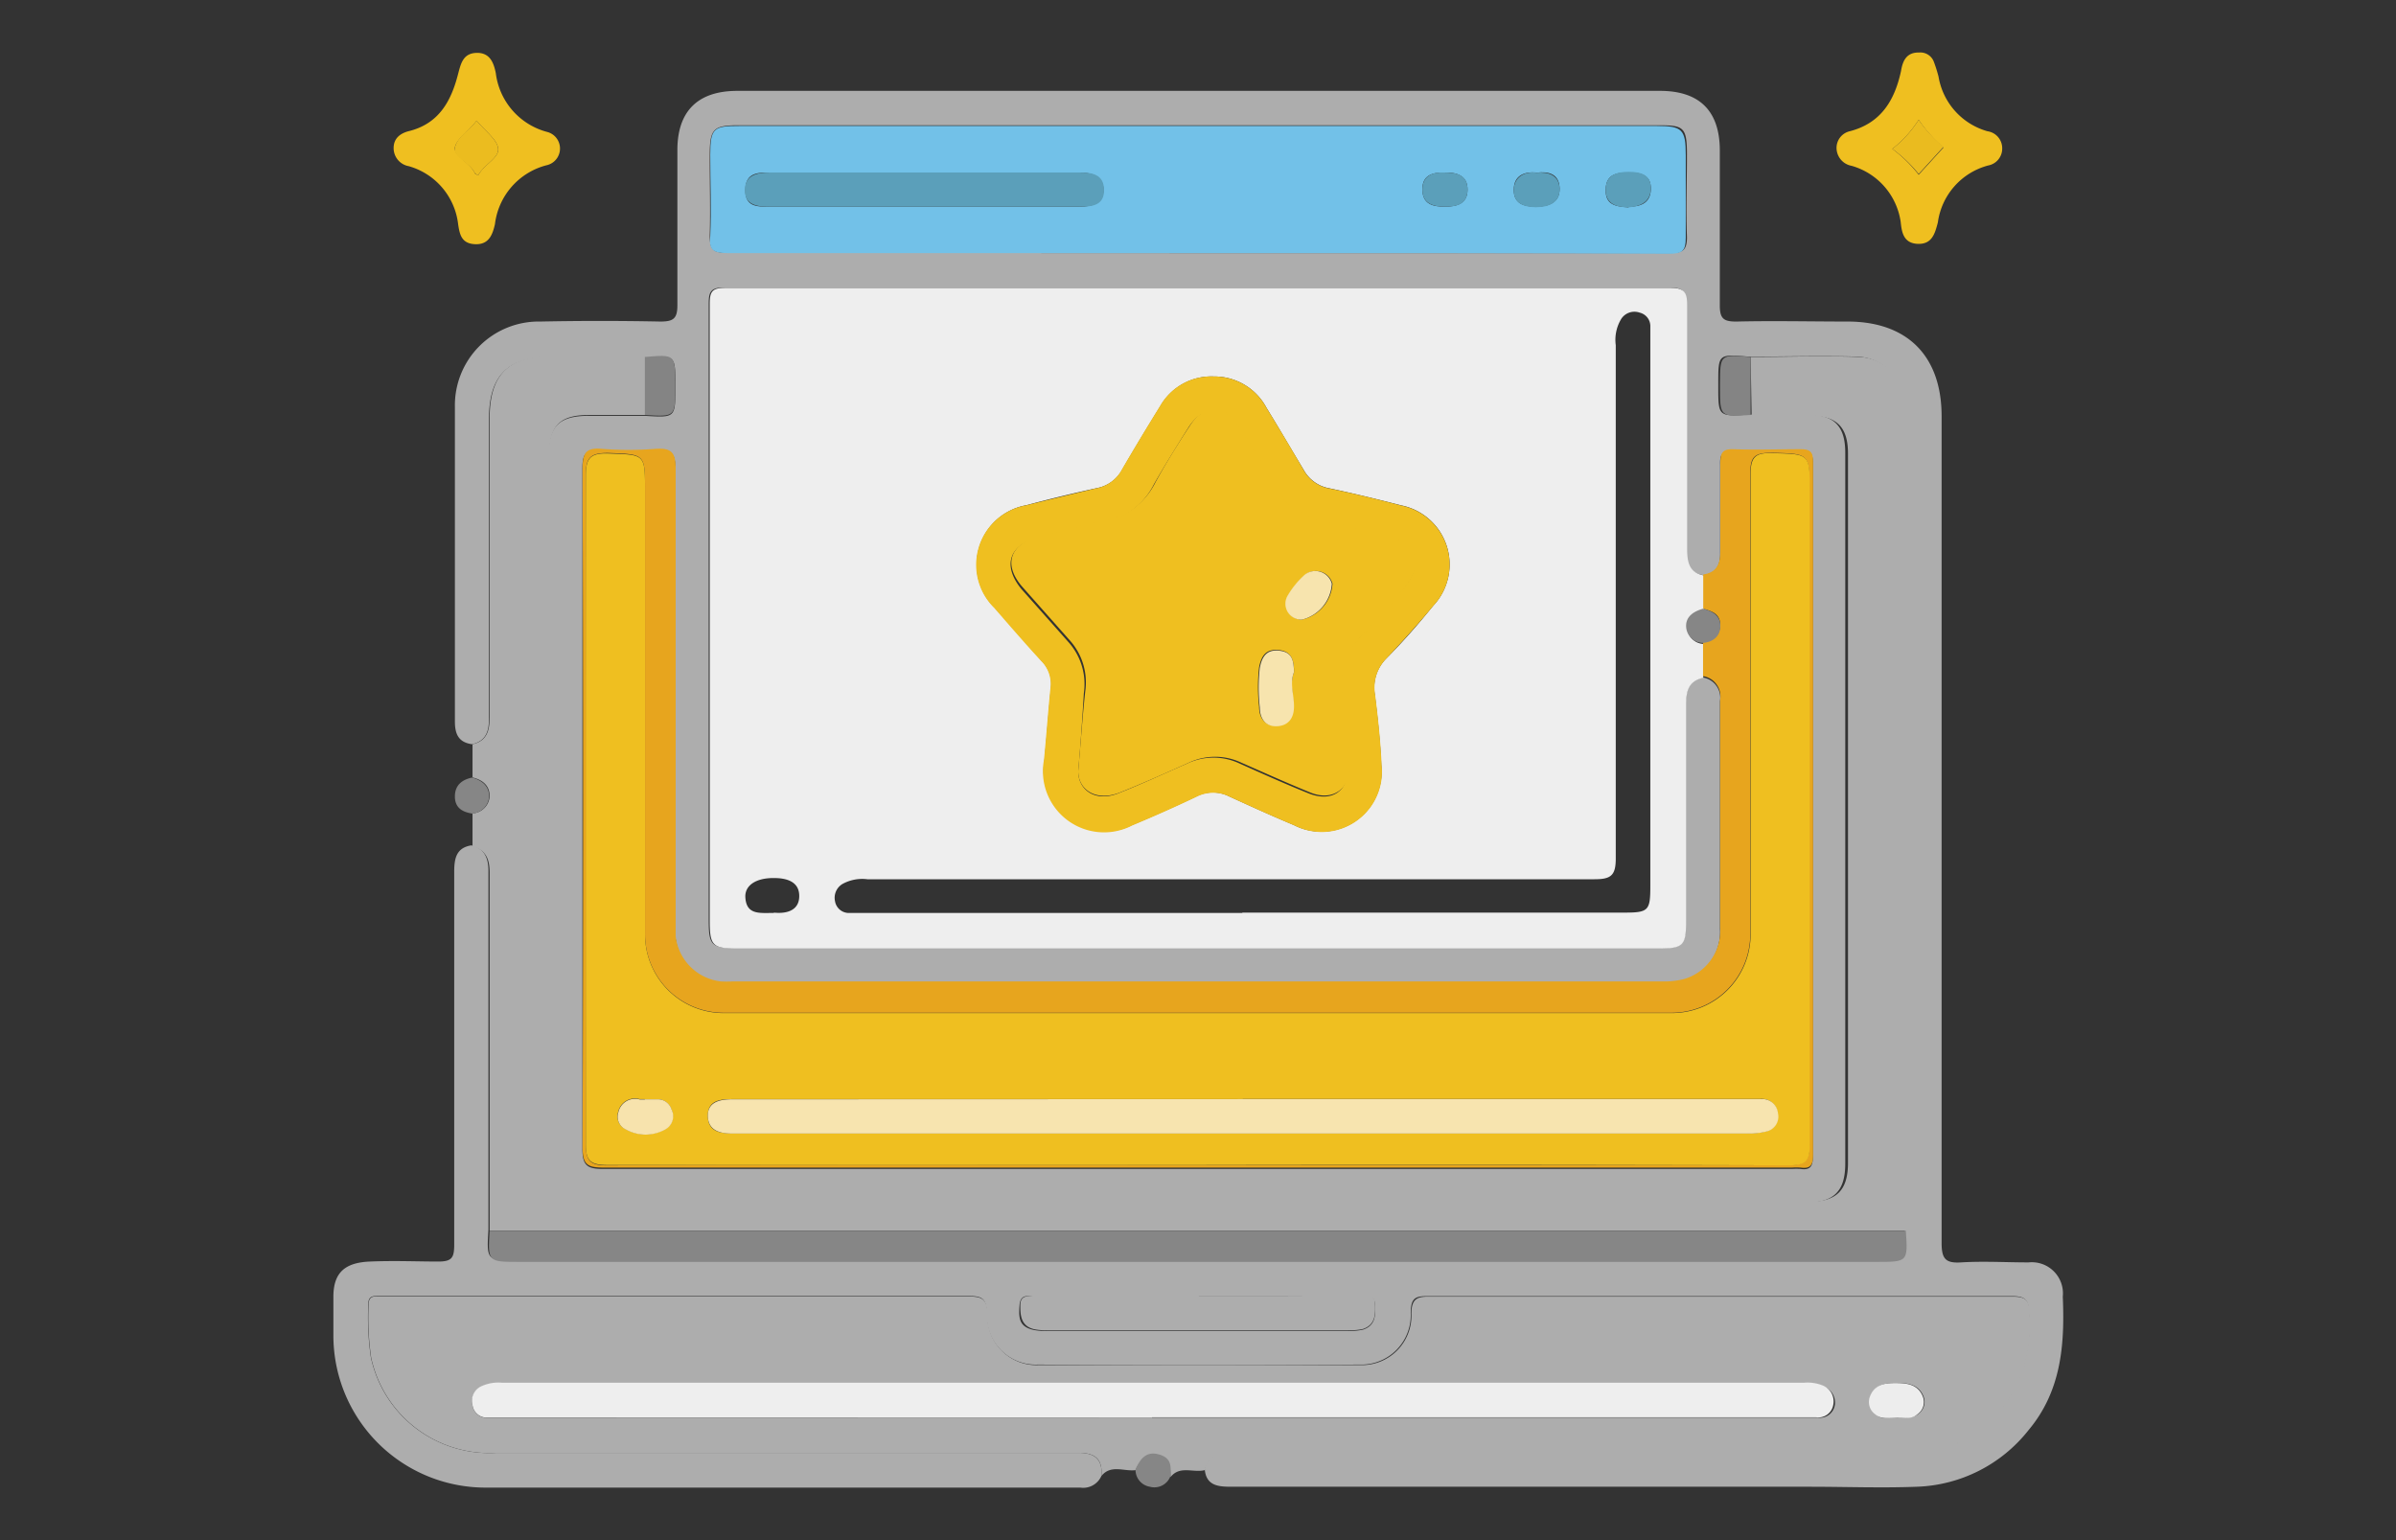 <svg xmlns="http://www.w3.org/2000/svg" id="Camada_1" data-name="Camada 1" viewBox="0 0 140 90"><rect x="0" y="0" width="140" height="90" fill="#333333" stroke="none"/><defs><style>.cls-1{fill:#adadad;}.cls-2{fill:#efbf20;}.cls-3{fill:#868686;}.cls-4{fill:#eee;}.cls-5{fill:#72c1e8;}.cls-6{fill:#e7a51e;}.cls-7{fill:#848484;}.cls-8{fill:#ededed;}.cls-9{fill:#ebbc1f;}.cls-10{fill:#eabb1f;}.cls-11{fill:#5b9fba;}.cls-12{fill:#f7e4af;}.cls-13{fill:#f7e3ad;}.cls-14{fill:#f7e4ae;}</style></defs><path class="cls-1" d="M27.58,43.49c-.78-.11-1-.58-1-1.33,0-6.12,0-12.24,0-18.37a4.9,4.9,0,0,1,5-5q3.48-.07,7,0c.74,0,1-.15,1-.94,0-3,0-6,0-9.08,0-2.28,1.2-3.46,3.5-3.46H97c2.3,0,3.48,1.17,3.49,3.46,0,3,0,6.06,0,9.08,0,.78.23.95,1,.94,2.15-.05,4.3,0,6.46,0,3.49,0,5.49,2,5.5,5.51q0,24.17,0,48.33c0,.92.22,1.2,1.14,1.14,1.31-.08,2.62,0,3.94,0a1.82,1.82,0,0,1,2,2c.12,2.8-.08,5.51-2,7.8A8.68,8.68,0,0,1,112,86.88c-2.08.08-4.17,0-6.25,0H72.05c-.79,0-1.59,0-1.66-1.07.31-.94,1.07-1,1.88-1h38.25c.44,0,.88,0,1.31,0A6.88,6.88,0,0,0,117,82.24a8,8,0,0,0,1.55-5.5c0-.79-.21-1-1-1q-17.06,0-34.12,0c-.72,0-1,.09-1,1a2.89,2.89,0,0,1-3,3q-9.39.06-18.77,0a2.86,2.86,0,0,1-3-2.94c0-1-.34-1.07-1.16-1.07q-17,0-33.91,0H22c-.34,0-.48.13-.48.47a16.28,16.28,0,0,0,.15,3.12A7.08,7.08,0,0,0,29,84.9H63.06c.91,0,1.39.4,1.29,1.36a1.16,1.16,0,0,1-1.23.67c-11.59,0-23.19,0-34.78,0A8.89,8.89,0,0,1,19.48,78q0-1.11,0-2.22c0-1.42.68-2,2.14-2.06s2.69,0,4,0c.8,0,.92-.24.92-1,0-7.26,0-14.52,0-21.78,0-.79.13-1.4,1-1.54.8.2,1,.77,1,1.52q0,4.28,0,8.55,0,6.18,0,12.37c-.11,1.82-.11,1.82,1.72,1.82h79.32c1.83,0,1.83,0,1.71-1.82,0-.31,0-.61,0-.91V24.35c0-.24,0-.47,0-.71a2.89,2.89,0,0,0-2.77-2.8c-2.11-.06-4.23,0-6.34,0-1.78-.15-1.78-.15-1.78,1.54v.21c0,1.75,0,1.75,1.79,1.64l3.42,0c1.55,0,2.21.66,2.21,2.22V68c0,1.6-.66,2.27-2.27,2.27H34.31c-1.61,0-2.26-.67-2.26-2.28,0-2.42,0-4.84,0-7.26q0-17.05,0-34.11c0-1.7.62-2.31,2.3-2.32l3.33,0c1.78.11,1.78.11,1.78-1.64v-.2c0-1.7,0-1.7-1.77-1.55-1.81,0-3.62-.05-5.44-.06-2.59,0-3.68,1.08-3.68,3.65,0,5.81,0,11.62,0,17.42C28.58,42.64,28.46,43.29,27.58,43.49Zm71.94-9.88c-.92-.15-1-.81-1-1.58,0-4.74,0-9.49,0-14.23,0-.73-.11-1-1-1q-27.59,0-55.19,0c-.8,0-.92.24-.92.95q0,18,0,36c0,1.51.15,1.66,1.7,1.66H96.85c1.49,0,1.65-.16,1.65-1.61q0-6.3,0-12.61c0-.79.14-1.41,1-1.6a1.2,1.2,0,0,1,1,1.38c0,4.44,0,8.88,0,13.32a2.94,2.94,0,0,1-2.1,3,4.67,4.67,0,0,1-1.3.14q-27.15,0-54.29,0a5.54,5.54,0,0,1-.71,0,3,3,0,0,1-2.63-2.64c0-.4,0-.8,0-1.21,0-8.71,0-17.42,0-26.14,0-1-.29-1.19-1.18-1.13a20.44,20.44,0,0,1-3.13,0c-1-.09-1.14.26-1.13,1.16q0,19.83,0,39.66c0,1,.3,1.18,1.23,1.18q34.72,0,69.44,0a4.34,4.34,0,0,1,.51,0c.59.09.72-.19.72-.75q0-20.23,0-40.47c0-.54-.11-.78-.71-.76-1.31,0-2.63.06-3.94,0-.65,0-.79.22-.77.81,0,1.72,0,3.44,0,5.15C100.53,33,100.31,33.5,99.52,33.61ZM69.93,14.79c9.22,0,18.43,0,27.64,0,.75,0,1-.16,1-.93-.06-1.61,0-3.23,0-4.84s-.2-1.7-1.68-1.7H43.16c-1.48,0-1.68.21-1.69,1.69s.05,3.17,0,4.74c0,.85.21,1.05,1,1C51.64,14.78,60.79,14.79,69.93,14.79Zm.12,61c-3.16,0-6.32,0-9.48,0-.35,0-.94-.29-1,.49s0,1.24.79,1.43a3.09,3.09,0,0,0,.8.06H78.75a3.28,3.28,0,0,0,.89-.07c.75-.24.74-.88.7-1.5s-.6-.39-.92-.4C76.29,75.75,73.17,75.76,70.05,75.76Z"></path><path class="cls-1" d="M64.35,86.26c.1-1-.38-1.36-1.29-1.36H29a7.08,7.08,0,0,1-7.31-5.55,16.28,16.28,0,0,1-.15-3.12c0-.34.14-.49.48-.47h.61q17,0,33.91,0c.82,0,1.16.12,1.16,1.07a2.86,2.86,0,0,0,3,2.94q9.38,0,18.77,0a2.89,2.89,0,0,0,3-3c0-.86.33-1,1-1q17.07,0,34.12,0c.79,0,1,.21,1,1a8,8,0,0,1-1.55,5.5,6.88,6.88,0,0,1-5.13,2.64c-.43,0-.87,0-1.31,0H72.27c-.81,0-1.57,0-1.88,1-.66.17-1.45-.29-2,.41,0-.57,0-1.09-.68-1.27s-1.09.29-1.36.86C65.69,86,64.9,85.56,64.35,86.26Zm3-3.42h38.86a.88.88,0,0,0,1-.73A1,1,0,0,0,106.5,81a2.4,2.4,0,0,0-1.09-.16H29.32a2.38,2.38,0,0,0-1.18.2.94.94,0,0,0-.53,1.09.84.84,0,0,0,.85.72c.3,0,.6,0,.9,0Zm43.52,0c.36-.07.81.1,1.2-.2a.87.87,0,0,0,.31-1.07c-.3-.71-1-.76-1.61-.76s-1.21.1-1.47.79a.89.89,0,0,0,.34,1.06C109.94,83,110.37,82.8,110.83,82.85Z"></path><path class="cls-1" d="M102.29,20.86c2.11,0,4.23-.08,6.34,0a2.89,2.89,0,0,1,2.77,2.8c0,.24,0,.47,0,.71V71c0,.3,0,.6,0,.91H28.61q0-6.19,0-12.37,0-4.27,0-8.55c0-.75-.2-1.32-1-1.52V47.53a1.06,1.06,0,0,0,1-1c0-.62-.39-.95-1-1.1V43.49c.88-.2,1-.85,1-1.62,0-5.8,0-11.61,0-17.42,0-2.57,1.09-3.65,3.68-3.65,1.82,0,3.63,0,5.44.06v3.39l-3.33,0c-1.68,0-2.3.62-2.3,2.32q0,17.05,0,34.11c0,2.42,0,4.84,0,7.26,0,1.61.65,2.28,2.26,2.28h71.35c1.61,0,2.27-.67,2.27-2.27V26.51c0-1.56-.66-2.21-2.21-2.22l-3.42,0Z"></path><path class="cls-2" d="M32.71,8.53a1,1,0,0,1-.79,1.13,4.06,4.06,0,0,0-3,3.44c-.14.61-.35,1.2-1.15,1.17s-.91-.56-1-1.16a4,4,0,0,0-2.89-3.4A1.07,1.07,0,0,1,23,8.65c0-.59.42-.88.94-1,1.73-.45,2.43-1.77,2.83-3.34.16-.6.29-1.2,1.08-1.22s1,.6,1.12,1.18a4.07,4.07,0,0,0,3,3.44A1,1,0,0,1,32.71,8.53ZM27.85,7.05c-.41.54-1.11,1-1.26,1.52s.87.92,1.15,1.54c0,.05.11.08.2.14.31-.61,1.2-1,1.17-1.54S28.33,7.64,27.85,7.05Z"></path><path class="cls-2" d="M112.13,3.07a.84.84,0,0,1,.87.55,8.57,8.57,0,0,1,.27.86,4,4,0,0,0,2.86,3.19,1,1,0,0,1,.86,1,1,1,0,0,1-.82,1A4,4,0,0,0,113.23,13c-.17.65-.34,1.28-1.17,1.25s-.94-.67-1-1.27a4,4,0,0,0-2.87-3.29,1.07,1.07,0,0,1-.88-1.08,1,1,0,0,1,.77-.94c1.83-.47,2.63-1.81,3-3.53C111.17,3.59,111.38,3.05,112.13,3.07ZM110.57,8.7a8.19,8.19,0,0,1,1.54,1.51l1.45-1.59A7.86,7.86,0,0,1,112.11,7,6.87,6.87,0,0,1,110.57,8.7Z"></path><path class="cls-3" d="M27.58,45.44c.57.15,1,.48,1,1.1a1.06,1.06,0,0,1-1,1c-.57-.09-1-.34-1-1S27,45.56,27.58,45.44Z"></path><path class="cls-3" d="M66.35,85.85c.27-.57.6-1.07,1.36-.86s.71.7.68,1.27a1,1,0,0,1-1.2.62A1,1,0,0,1,66.35,85.85Z"></path><path class="cls-4" d="M99.52,39.61c-.88.19-1,.81-1,1.6q0,6.3,0,12.61c0,1.45-.16,1.61-1.65,1.61H43.17c-1.55,0-1.7-.15-1.7-1.66q0-18,0-36c0-.71.12-.95.92-.95q27.6,0,55.19,0c.85,0,1,.28,1,1,0,4.74,0,9.49,0,14.23,0,.77.1,1.43,1,1.58v2c-.56.14-1,.43-1,1a1,1,0,0,0,1,1ZM70.92,22a3.43,3.43,0,0,0-3.11,1.72c-.76,1.23-1.51,2.47-2.23,3.71a2.12,2.12,0,0,1-1.48,1.09c-1.38.3-2.75.63-4.12,1a3.53,3.53,0,0,0-1.85,6c.9,1,1.82,2.08,2.74,3.1a1.88,1.88,0,0,1,.54,1.56c-.14,1.4-.24,2.81-.38,4.22a3.57,3.57,0,0,0,5.1,3.82c1.27-.53,2.53-1.09,3.77-1.68a2.12,2.12,0,0,1,1.93,0c1.25.57,2.5,1.14,3.77,1.67a3.52,3.52,0,0,0,5.11-3.51c-.06-1.37-.21-2.75-.38-4.12A2.42,2.42,0,0,1,81,38.48c1-1,1.87-2,2.75-3.09a3.52,3.52,0,0,0-1.88-5.86c-1.4-.36-2.8-.7-4.21-1a2.14,2.14,0,0,1-1.49-1.08C75.44,26.24,74.72,25,74,23.83A3.45,3.45,0,0,0,70.92,22Zm1.67,31.33h22.3c1.44,0,1.54-.11,1.54-1.56V19.09a.81.81,0,0,0-.62-.82.92.92,0,0,0-1.07.35,2.35,2.35,0,0,0-.33,1.55c0,10,0,20,0,30,0,1-.29,1.21-1.25,1.21q-21.24,0-42.48,0a2.39,2.39,0,0,0-1.46.28.94.94,0,0,0-.43,1,.82.82,0,0,0,.86.69H72.59Zm-27.37,0c.66.07,1.46-.07,1.48-.94s-.73-1.09-1.52-1.08c-1,0-1.65.42-1.63,1.1C43.6,53.5,44.42,53.34,45.22,53.35Z"></path><path class="cls-5" d="M69.93,14.79c-9.14,0-18.29,0-27.43,0-.84,0-1.09-.19-1-1,.07-1.57,0-3.16,0-4.74s.21-1.69,1.69-1.69H96.82c1.48,0,1.68.21,1.68,1.7s0,3.23,0,4.84c0,.77-.2.93-1,.93C88.36,14.78,79.15,14.79,69.93,14.79ZM54.05,10.08H45c-.71,0-1.43,0-1.45,1s.66,1,1.39,1H63.06c.75,0,1.43-.18,1.42-1s-.73-1-1.46-1Zm35.73,0c-.73-.06-1.32.18-1.33,1s.59,1,1.3,1,1.4-.22,1.38-1.07S90.49,10,89.78,10.09Zm-5.41,0c-.66,0-1.27.14-1.26,1s.62,1,1.32,1,1.32-.18,1.32-1S85.13,10.06,84.37,10.08Zm10.79,2c.61,0,1.27-.15,1.3-1s-.56-1-1.28-1-1.34.1-1.36,1S94.4,12.07,95.16,12.12Z"></path><path class="cls-6" d="M99.52,35.57v-2c.79-.11,1-.62,1-1.36,0-1.71,0-3.43,0-5.15,0-.59.12-.83.77-.81,1.31.05,2.63,0,3.94,0,.6,0,.71.22.71.76q0,20.24,0,40.47c0,.56-.13.84-.72.75a4.34,4.34,0,0,0-.51,0q-34.71,0-69.44,0c-.93,0-1.23-.16-1.23-1.18q.06-19.83,0-39.66c0-.9.18-1.25,1.13-1.16a20.44,20.44,0,0,0,3.13,0c.89-.06,1.18.17,1.18,1.13,0,8.72,0,17.43,0,26.14,0,.41,0,.81,0,1.21a3,3,0,0,0,2.63,2.64,5.54,5.54,0,0,0,.71,0q27.15,0,54.29,0a4.67,4.67,0,0,0,1.3-.14,2.94,2.94,0,0,0,2.1-3c0-4.44,0-8.88,0-13.32a1.2,1.2,0,0,0-1-1.38c0-.65,0-1.31,0-2,.59-.09,1-.37,1-1S100.06,35.72,99.52,35.57ZM70,68.08q17.25,0,34.51,0c1,0,1.22-.27,1.22-1.23q0-19.08,0-38.15c0-2.23,0-2.18-2.21-2.24-1,0-1.25.22-1.25,1.21,0,9,0,17.89,0,26.84a4.6,4.6,0,0,1-4.62,4.67H42.27a4.59,4.59,0,0,1-4.58-4.61V28.66c0-2.16,0-2.11-2.17-2.19-1,0-1.29.25-1.29,1.28q.06,19.53,0,39.05c0,1,.2,1.31,1.26,1.3C47,68.06,58.5,68.08,70,68.08Z"></path><path class="cls-3" d="M28.61,71.92h82.75c.12,1.82.12,1.82-1.71,1.82H30.33C28.5,73.74,28.5,73.74,28.61,71.92Z"></path><path class="cls-1" d="M70.05,75.76c3.12,0,6.24,0,9.37,0,.32,0,.88-.29.92.4s0,1.26-.7,1.5a3.28,3.28,0,0,1-.89.07H61.21a3.09,3.09,0,0,1-.8-.06c-.75-.19-.8-.79-.79-1.43s.6-.48,1-.49C63.73,75.75,66.89,75.76,70.05,75.76Z"></path><path class="cls-7" d="M37.68,24.25V20.86c1.77-.15,1.77-.15,1.77,1.55v.2C39.46,24.36,39.46,24.36,37.68,24.25Z"></path><path class="cls-7" d="M102.29,20.86v3.39c-1.79.11-1.79.11-1.79-1.64V22.4C100.51,20.71,100.51,20.71,102.29,20.86Z"></path><path class="cls-4" d="M67.31,82.84H29.36c-.3,0-.6,0-.9,0a.84.84,0,0,1-.85-.72A.94.94,0,0,1,28.14,81a2.38,2.38,0,0,1,1.18-.2h76.09a2.4,2.4,0,0,1,1.09.16,1,1,0,0,1,.62,1.13.88.88,0,0,1-1,.73H67.31Z"></path><path class="cls-8" d="M110.83,82.85c-.46,0-.89.1-1.23-.18a.89.89,0,0,1-.34-1.06c.26-.69.83-.79,1.47-.79s1.31.05,1.61.76a.87.87,0,0,1-.31,1.07C111.64,83,111.19,82.78,110.83,82.85Z"></path><path class="cls-9" d="M27.85,7.05c.48.59,1.23,1.11,1.26,1.66s-.86.93-1.17,1.54c-.09-.06-.17-.09-.2-.14-.28-.62-1.33-.91-1.15-1.54S27.44,7.59,27.85,7.05Z"></path><path class="cls-10" d="M110.57,8.7A6.87,6.87,0,0,0,112.11,7a7.86,7.86,0,0,0,1.45,1.58l-1.45,1.59A8.19,8.19,0,0,0,110.57,8.7Z"></path><path class="cls-2" d="M70.92,22A3.45,3.45,0,0,1,74,23.83c.74,1.2,1.46,2.41,2.17,3.63a2.14,2.14,0,0,0,1.49,1.08c1.41.29,2.81.63,4.21,1a3.52,3.52,0,0,1,1.88,5.86c-.88,1.06-1.8,2.08-2.75,3.09a2.42,2.42,0,0,0-.65,2.11c.17,1.37.32,2.75.38,4.12a3.52,3.52,0,0,1-5.11,3.51c-1.27-.53-2.52-1.1-3.77-1.67a2.12,2.12,0,0,0-1.93,0c-1.24.59-2.5,1.15-3.77,1.68A3.57,3.57,0,0,1,61,44.41c.14-1.41.24-2.82.38-4.22a1.88,1.88,0,0,0-.54-1.56c-.92-1-1.84-2.06-2.74-3.1a3.53,3.53,0,0,1,1.85-6c1.37-.34,2.74-.67,4.12-1a2.12,2.12,0,0,0,1.48-1.09c.72-1.24,1.47-2.48,2.23-3.71A3.43,3.43,0,0,1,70.92,22ZM63,45.06c0,1.11,1,1.83,2.34,1.3s2.65-1.14,4-1.73a3.59,3.59,0,0,1,3.12,0c1.32.59,2.63,1.18,4,1.73s2.38-.14,2.3-1.62-.21-2.68-.37-4a4,4,0,0,1,1-3.44c.89-1,1.76-2,2.62-2.94,1.17-1.34.79-2.52-1-3-1.24-.31-2.48-.6-3.73-.86a4,4,0,0,1-2.92-2.1C73.73,27.26,73,26.11,72.31,25c-.83-1.31-2.06-1.31-2.88,0-.68,1.08-1.36,2.17-2,3.29a4.26,4.26,0,0,1-3.12,2.3c-1.22.22-2.42.54-3.63.83-1.72.41-2.12,1.63-1,3l2.74,3.09a3.68,3.68,0,0,1,.91,3C63.25,41.88,63.15,43.36,63,45.06Z"></path><path class="cls-3" d="M99.52,35.57c.54.15,1,.39,1,1s-.41.94-1,1a1,1,0,0,1-1-1C98.52,36,99,35.71,99.52,35.57Z"></path><path class="cls-11" d="M54.05,10.08h9c.73,0,1.44.08,1.46,1s-.67,1-1.42,1H44.91c-.73,0-1.41-.14-1.39-1s.74-1,1.45-1Z"></path><path class="cls-11" d="M89.78,10.09c.71-.06,1.33.15,1.35.95s-.63,1.07-1.38,1.07-1.31-.25-1.3-1S89.05,10,89.78,10.09Z"></path><path class="cls-11" d="M84.37,10.08c.76,0,1.38.13,1.38,1s-.63,1-1.32,1-1.32-.18-1.32-1S83.71,10.05,84.37,10.08Z"></path><path class="cls-11" d="M95.16,12.12c-.76,0-1.37-.24-1.34-1.08s.66-1,1.36-1,1.31.18,1.28,1S95.77,12.07,95.16,12.12Z"></path><path class="cls-2" d="M70,68.08c-11.51,0-23,0-34.51,0-1.06,0-1.27-.31-1.26-1.3q0-19.51,0-39c0-1,.27-1.31,1.29-1.28,2.17.08,2.17,0,2.17,2.19V54.59a4.59,4.59,0,0,0,4.58,4.61h55.4a4.6,4.6,0,0,0,4.62-4.67c0-9,0-17.89,0-26.84,0-1,.3-1.24,1.25-1.21,2.21.06,2.21,0,2.21,2.24q0,19.08,0,38.15c0,1-.25,1.23-1.22,1.23Q87.26,68.05,70,68.08Zm2.61-3.85H42.76c-.76,0-1.42.12-1.4,1s.69,1,1.38,1h59.32a4,4,0,0,0,1.09-.11.89.89,0,0,0,.71-1.07.91.91,0,0,0-1-.83H72.62Zm-34.94,0h-.3a1,1,0,0,0-1.25.75.82.82,0,0,0,.43,1,2.37,2.37,0,0,0,2.32,0,.88.88,0,0,0,.36-1.15.84.84,0,0,0-.75-.59Z"></path><path class="cls-2" d="M63,45.06c.15-1.7.25-3.18.41-4.65a3.68,3.68,0,0,0-.91-3l-2.74-3.09c-1.17-1.32-.77-2.54,1-3,1.21-.29,2.41-.61,3.63-.83a4.26,4.26,0,0,0,3.12-2.3c.61-1.12,1.29-2.21,2-3.29.82-1.3,2-1.3,2.88,0,.72,1.13,1.42,2.28,2.07,3.45a4,4,0,0,0,2.92,2.1c1.25.26,2.49.55,3.73.86,1.74.43,2.12,1.61,1,3-.86,1-1.73,2-2.62,2.94a4,4,0,0,0-1,3.44c.16,1.33.29,2.67.37,4s-.93,2.18-2.3,1.62-2.65-1.14-4-1.73a3.59,3.59,0,0,0-3.12,0c-1.31.59-2.63,1.18-4,1.73S63,46.17,63,45.06Zm12.61-5.78c0-.62-.1-1.2-.85-1.29s-1.05.28-1.19,1a10.38,10.38,0,0,0,0,2.3c0,.67.33,1.13,1,1.11s1-.5,1-1.16S75.35,39.92,75.61,39.28Zm.46-3.07a2.31,2.31,0,0,0,1.79-2.1,1,1,0,0,0-1.58-.53,5.06,5.06,0,0,0-1,1.22A.93.93,0,0,0,76.07,36.21Z"></path><path class="cls-12" d="M72.62,64.23h30.27a.91.91,0,0,1,1,.83.89.89,0,0,1-.71,1.07,4,4,0,0,1-1.09.11H42.74c-.69,0-1.35-.19-1.38-1s.64-1,1.4-1Z"></path><path class="cls-13" d="M37.68,64.24h.81a.84.84,0,0,1,.75.59A.88.88,0,0,1,38.88,66a2.37,2.37,0,0,1-2.32,0,.82.82,0,0,1-.43-1,1,1,0,0,1,1.25-.75h.3Z"></path><path class="cls-14" d="M75.61,39.28c-.26.64,0,1.3,0,2s-.34,1.13-1,1.16-1-.44-1-1.11a10.38,10.38,0,0,1,0-2.3c.14-.73.45-1.1,1.19-1S75.59,38.66,75.61,39.28Z"></path><path class="cls-14" d="M76.07,36.21a.93.93,0,0,1-.83-1.41,5.06,5.06,0,0,1,1-1.22,1,1,0,0,1,1.58.53A2.31,2.31,0,0,1,76.07,36.21Z"></path></svg>